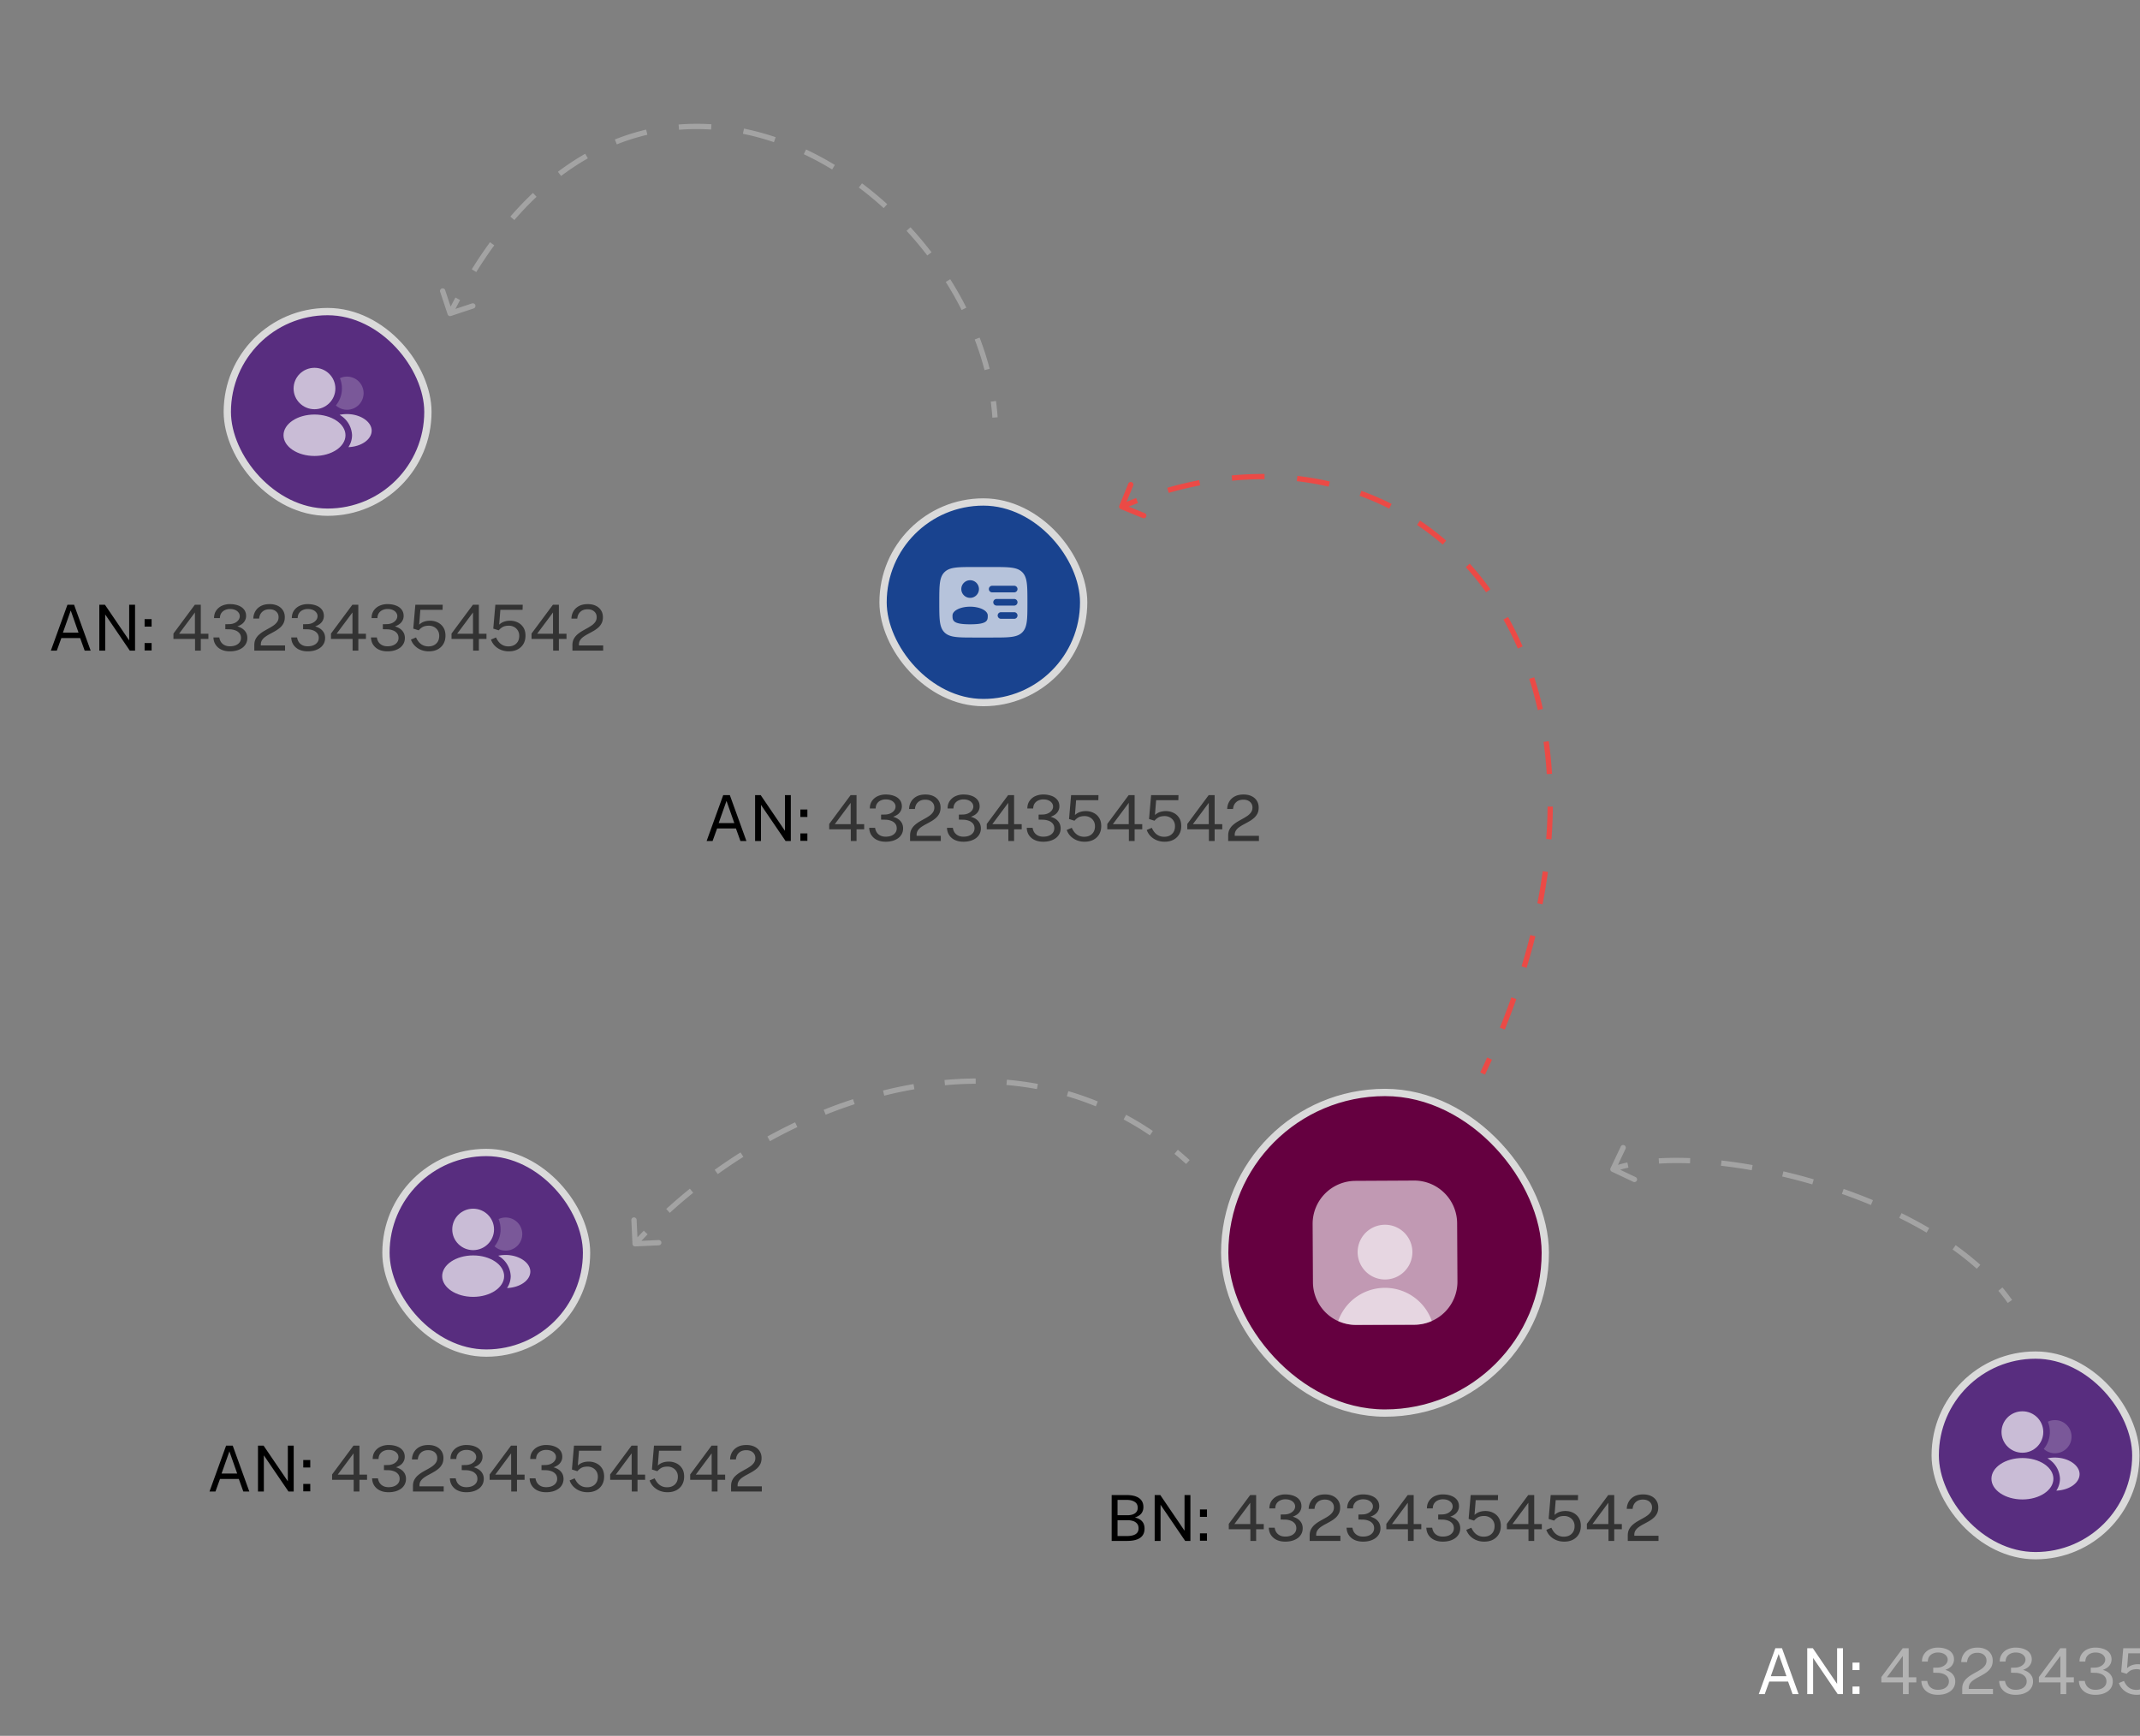 <svg xmlns="http://www.w3.org/2000/svg" width="360" height="292" fill="none" viewBox="0 0 360 292"><rect x="0" y="0" width="360" height="292" fill="#808080" stroke="none"/><rect width="53.931" height="53.931" x="206.025" y="183.776" fill="#650040" rx="26.965"/><rect width="53.931" height="53.931" x="206.025" y="183.776" stroke="#DADADA" stroke-width="1.227" rx="26.965"/><path fill="#fff" d="m237.863 198.595-9.864.053a7.222 7.222 0 0 0-7.183 7.262l.053 9.791a7.222 7.222 0 0 0 7.261 7.183l9.864-.053a7.224 7.224 0 0 0 7.184-7.261l-.053-9.792a7.223 7.223 0 0 0-7.262-7.183Z" opacity=".6"/><path fill="#fff" d="M232.993 215.237a4.605 4.605 0 1 0 0-9.21 4.605 4.605 0 0 0 0 9.21ZM240.867 222.219a8.35 8.35 0 0 0-15.753 0c.95.434 1.985.653 3.029.642h9.852a7.37 7.37 0 0 0 2.872-.642Z" opacity=".6"/><path fill="#000" d="M187.01 259.217v-7.719h2.482c.939 0 1.649.173 2.13.518.484.345.726.843.726 1.495 0 .409-.107.759-.321 1.051-.21.292-.58.532-1.11.721.303.064.557.156.763.277.21.121.378.264.502.427.128.161.219.338.272.534.057.196.086.402.086.619 0 .698-.249 1.219-.748 1.564-.494.342-1.234.513-2.22.513h-2.562Zm.987-.822h1.564c.644 0 1.134-.105 1.468-.315.338-.214.507-.541.507-.982 0-.324-.083-.586-.251-.785a1.383 1.383 0 0 0-.667-.443 2.977 2.977 0 0 0-.939-.139h-1.682v2.664Zm0-3.502h1.682c.203 0 .404-.019.603-.059.199-.039.382-.106.55-.202.167-.097.302-.225.405-.385.104-.163.155-.368.155-.614 0-.448-.172-.779-.518-.992-.341-.218-.786-.326-1.334-.326h-1.543v2.578Zm6.248 4.324v-7.719h.945l4.078 6v-6h.987v7.719h-.88l-4.142-6.085v6.085h-.988Zm7.616-4.046v-1.255h1.18v1.255h-1.18Zm0 4.014v-1.244h1.18v1.244h-1.18Z"/><path fill="#000" fill-opacity=".6" d="M210.347 259.217v-1.97h-3.635v-.902l3.598-4.847h1.003v4.879h1.281v.87h-1.281v1.97h-.966Zm-2.69-2.84h2.669v-3.582l-2.669 3.582Zm8.513 2.957c-.53-.003-.998-.101-1.404-.293a2.326 2.326 0 0 1-.95-.806c-.232-.349-.356-.762-.374-1.239h.988c.074.481.27.849.587 1.105.317.256.713.385 1.19.385.377 0 .707-.059.988-.177a1.53 1.53 0 0 0 .651-.496c.153-.21.229-.456.229-.737 0-.309-.085-.571-.256-.784a1.574 1.574 0 0 0-.699-.486 2.789 2.789 0 0 0-.988-.176l-.693-.016v-.838l.661-.016c.338-.007.641-.071.908-.192.267-.125.477-.287.63-.486.156-.203.235-.425.235-.667a.988.988 0 0 0-.198-.593 1.35 1.35 0 0 0-.571-.443c-.246-.11-.545-.165-.897-.165a1.97 1.97 0 0 0-.795.165 1.471 1.471 0 0 0-.625.496c-.163.225-.251.515-.261.87h-.982c0-.498.121-.921.363-1.27a2.33 2.33 0 0 1 .966-.806 3.187 3.187 0 0 1 1.339-.277c.534 0 1.006.078 1.415.234.409.153.73.378.961.673.231.295.347.656.347 1.084 0 .38-.121.725-.363 1.035-.242.306-.612.546-1.11.721.338.092.633.227.886.405.252.178.448.397.587.657.139.256.208.551.208.886 0 .352-.075.669-.224.95a2.076 2.076 0 0 1-.619.71c-.267.192-.582.34-.945.443-.363.1-.758.148-1.185.144Zm4.146-.117V258.299c0-.395.073-.737.219-1.025a2.58 2.58 0 0 1 .587-.753 5.24 5.24 0 0 1 .801-.582c.292-.17.582-.334.87-.491.292-.16.559-.325.8-.496.242-.175.436-.37.582-.587.15-.221.225-.481.225-.78 0-.391-.139-.71-.417-.955-.274-.246-.646-.368-1.115-.368-.506 0-.911.142-1.217.427-.307.284-.479.663-.518 1.137h-.982a2.52 2.52 0 0 1 .331-1.217c.209-.371.517-.666.923-.887.406-.22.906-.33 1.5-.33.516 0 .964.092 1.345.277.381.182.674.438.881.769.21.327.315.71.315 1.147 0 .399-.073.741-.219 1.025-.146.285-.34.532-.582.742-.238.207-.5.392-.785.555a27.78 27.78 0 0 1-.859.475c-.288.15-.552.308-.79.475a2.207 2.207 0 0 0-.577.566 1.328 1.328 0 0 0-.218.764v.154h4.072v.876h-5.172Zm8.938.117c-.53-.003-.998-.101-1.404-.293a2.326 2.326 0 0 1-.95-.806c-.232-.349-.356-.762-.374-1.239h.988c.074.481.27.849.587 1.105.317.256.713.385 1.19.385.377 0 .707-.059.988-.177a1.53 1.53 0 0 0 .651-.496c.153-.21.229-.456.229-.737 0-.309-.085-.571-.256-.784a1.574 1.574 0 0 0-.699-.486 2.789 2.789 0 0 0-.988-.176l-.694-.016v-.838l.662-.016c.338-.007.641-.071.908-.192.267-.125.477-.287.63-.486.156-.203.235-.425.235-.667a.988.988 0 0 0-.198-.593 1.35 1.35 0 0 0-.571-.443c-.246-.11-.545-.165-.897-.165a1.97 1.97 0 0 0-.795.165 1.471 1.471 0 0 0-.625.496c-.163.225-.251.515-.261.87h-.982c0-.498.121-.921.363-1.27a2.33 2.33 0 0 1 .966-.806 3.187 3.187 0 0 1 1.339-.277c.534 0 1.006.078 1.415.234.409.153.73.378.961.673.231.295.347.656.347 1.084 0 .38-.121.725-.363 1.035-.242.306-.612.546-1.11.721.338.092.633.227.886.405.252.178.448.397.587.657.139.256.208.551.208.886 0 .352-.075.669-.224.95a2.076 2.076 0 0 1-.619.71c-.267.192-.582.34-.945.443-.363.1-.758.148-1.185.144Zm7.595-.117v-1.97h-3.635v-.902l3.597-4.847h1.004v4.879h1.281v.87h-1.281v1.97h-.966Zm-2.69-2.84h2.668v-3.582l-2.668 3.582Zm8.512 2.957c-.53-.003-.998-.101-1.403-.293a2.329 2.329 0 0 1-.951-.806c-.231-.349-.355-.762-.373-1.239h.987c.075.481.271.849.587 1.105.317.256.714.385 1.191.385.377 0 .706-.059.987-.177a1.53 1.53 0 0 0 .651-.496c.153-.21.23-.456.23-.737 0-.309-.085-.571-.256-.784a1.574 1.574 0 0 0-.699-.486 2.793 2.793 0 0 0-.988-.176l-.694-.016v-.838l.662-.016c.338-.007.641-.071.907-.192.267-.125.477-.287.63-.486.157-.203.235-.425.235-.667a.993.993 0 0 0-.197-.593 1.35 1.35 0 0 0-.571-.443c-.246-.11-.545-.165-.897-.165-.278 0-.543.055-.796.165-.252.107-.46.272-.624.496-.164.225-.251.515-.262.87h-.982c0-.498.121-.921.363-1.27a2.33 2.33 0 0 1 .966-.806 3.194 3.194 0 0 1 1.34-.277c.534 0 1.005.078 1.415.234.409.153.729.378.96.673.232.295.347.656.347 1.084 0 .38-.121.725-.363 1.035-.242.306-.612.546-1.11.721.338.092.634.227.886.405.253.178.449.397.587.657.139.256.209.551.209.886 0 .352-.075.669-.225.95a2.065 2.065 0 0 1-.619.71c-.267.192-.582.34-.945.443-.363.1-.758.148-1.185.144Zm7.002 0c-.476 0-.918-.083-1.323-.251a3.084 3.084 0 0 1-1.047-.699 2.791 2.791 0 0 1-.635-1.03l.854-.358c.128.292.288.552.481.78.195.227.427.405.694.533.266.128.569.193.907.193.548 0 .988-.159 1.318-.476.335-.32.502-.754.502-1.302a1.65 1.65 0 0 0-.235-.891 1.617 1.617 0 0 0-.635-.598 1.802 1.802 0 0 0-.875-.214c-.21 0-.406.02-.587.059a1.698 1.698 0 0 0-.54.213 2.589 2.589 0 0 0-.56.486.114.114 0 0 1-.048.016.394.394 0 0 1-.053-.021l-.833-.262.347-4.014h4.606l-.026.854h-3.737l-.197 2.493c.256-.238.535-.407.838-.507.306-.103.637-.155.993-.155.466 0 .895.096 1.286.288.395.189.712.47.95.844.239.37.358.829.358 1.377 0 .534-.116.998-.347 1.393a2.4 2.4 0 0 1-.977.924c-.42.217-.913.325-1.479.325Zm7.453-.117v-1.97h-3.635v-.902l3.598-4.847h1.004v4.879h1.281v.87h-1.281v1.97h-.967Zm-2.69-2.84h2.669v-3.582l-2.669 3.582Zm8.697 2.957c-.477 0-.918-.083-1.324-.251a3.08 3.08 0 0 1-1.046-.699 2.778 2.778 0 0 1-.635-1.03l.854-.358c.128.292.288.552.48.78.196.227.427.405.694.533.267.128.569.193.907.193.548 0 .988-.159 1.319-.476.334-.32.502-.754.502-1.302 0-.342-.079-.639-.235-.891a1.626 1.626 0 0 0-.636-.598 1.802 1.802 0 0 0-.875-.214c-.21 0-.406.02-.587.059a1.693 1.693 0 0 0-.539.213 2.568 2.568 0 0 0-.561.486.114.114 0 0 1-.048.016.539.539 0 0 1-.053-.021l-.833-.262.347-4.014h4.607l-.027.854h-3.736l-.198 2.493c.256-.238.536-.407.838-.507.306-.103.637-.155.993-.155.466 0 .895.096 1.286.288.395.189.712.47.95.844.239.37.358.829.358 1.377 0 .534-.116.998-.347 1.393a2.4 2.4 0 0 1-.977.924c-.42.217-.912.325-1.478.325Zm7.453-.117v-1.97h-3.635v-.902l3.597-4.847h1.004v4.879h1.281v.87h-1.281v1.97h-.966Zm-2.691-2.84h2.669v-3.582l-2.669 3.582Zm5.935 2.84V258.299c0-.395.073-.737.219-1.025a2.58 2.58 0 0 1 .587-.753 5.29 5.29 0 0 1 .801-.582c.292-.17.582-.334.87-.491.292-.16.559-.325.801-.496.242-.175.435-.37.581-.587.15-.221.225-.481.225-.78 0-.391-.139-.71-.417-.955-.274-.246-.646-.368-1.115-.368-.506 0-.911.142-1.217.427-.306.284-.479.663-.518 1.137h-.982a2.52 2.52 0 0 1 .331-1.217c.21-.371.517-.666.923-.887.406-.22.906-.33 1.5-.33.516 0 .964.092 1.345.277.381.182.674.438.881.769.21.327.315.71.315 1.147 0 .399-.073.741-.219 1.025-.146.285-.34.532-.582.742-.238.207-.5.392-.785.555a27.78 27.78 0 0 1-.859.475c-.288.15-.552.308-.79.475a2.188 2.188 0 0 0-.576.566 1.321 1.321 0 0 0-.219.764v.154h4.072v.876h-5.172Z"/><rect width="33.745" height="33.745" x="38.238" y="52.416" fill="#582D7F" rx="16.872"/><rect width="33.745" height="33.745" x="38.238" y="52.416" stroke="#DADADA" stroke-width="1.227" rx="16.872"/><path fill="#FAFAFB" d="M52.904 68.842c1.941 0 3.514-1.56 3.514-3.484 0-1.925-1.573-3.485-3.514-3.485-1.94 0-3.514 1.56-3.514 3.485 0 1.924 1.573 3.484 3.514 3.484ZM52.906 76.703c2.879 0 5.212-1.56 5.212-3.484 0-1.925-2.333-3.485-5.212-3.485-2.878 0-5.212 1.56-5.212 3.485 0 1.924 2.334 3.484 5.212 3.484Z" opacity=".7"/><g opacity=".3"><path fill="#FAFAFB" d="M58.361 63.354c-.407 0-.81.091-1.178.267a4.514 4.514 0 0 1-.682 4.581 2.788 2.788 0 1 0 1.86-4.848Z" opacity=".7"/></g><path fill="#FAFAFB" d="M58.364 69.656c-.416 0-.83.042-1.238.126a4.144 4.144 0 0 1 2.098 3.433 3.617 3.617 0 0 1-.615 2.001c2.18-.081 3.914-1.29 3.914-2.772 0-1.483-1.86-2.788-4.159-2.788Z" opacity=".7"/><path fill="#000" d="m8.553 109.451 2.792-7.718h1.116l2.791 7.718h-1.009l-.757-2.114H10.32l-.763 2.114H8.553Zm2.029-3.021h2.631l-1.313-3.731-1.318 3.731Zm6.127 3.021v-7.718h.945l4.078 5.999v-5.999h.988v7.718h-.881l-4.142-6.085v6.085h-.988Zm7.616-4.046v-1.254h1.18v1.254h-1.18Zm0 4.014v-1.244h1.18v1.244h-1.18Z"/><path fill="#000" fill-opacity=".6" d="M32.811 109.451v-1.969h-3.635v-.903l3.598-4.846h1.004v4.878h1.28v.871h-1.28v1.969h-.967Zm-2.69-2.84h2.669v-3.581l-2.669 3.581Zm8.513 2.958c-.53-.004-.998-.102-1.404-.294a2.32 2.32 0 0 1-.95-.806c-.231-.349-.356-.762-.374-1.238h.988c.075.48.27.848.587 1.105.317.256.713.384 1.19.384.377 0 .707-.059.988-.176.28-.121.498-.287.651-.497.153-.21.23-.455.23-.736 0-.31-.086-.571-.257-.785a1.588 1.588 0 0 0-.699-.486 2.81 2.81 0 0 0-.987-.176l-.694-.016v-.838l.662-.016c.338-.007.64-.071.907-.192.267-.125.477-.287.63-.486.156-.203.235-.425.235-.667a.99.99 0 0 0-.198-.593 1.356 1.356 0 0 0-.57-.443c-.247-.11-.545-.165-.898-.165a1.97 1.97 0 0 0-.795.165c-.253.107-.46.273-.625.497-.163.224-.25.514-.261.87h-.982c0-.498.12-.922.363-1.271a2.33 2.33 0 0 1 .966-.806 3.19 3.19 0 0 1 1.34-.277c.533 0 1.005.078 1.414.235.41.153.73.377.961.672.231.296.347.657.347 1.084 0 .381-.121.726-.363 1.035-.242.306-.612.547-1.11.721.338.093.633.228.886.406.252.178.448.397.587.656.139.257.208.552.208.886 0 .353-.075.669-.224.951a2.063 2.063 0 0 1-.62.709c-.266.193-.581.34-.944.443-.363.1-.758.148-1.185.145Zm4.146-.118V108.533c0-.395.073-.737.22-1.025.148-.288.344-.539.586-.752a5.19 5.19 0 0 1 .8-.582c.293-.171.583-.335.871-.491a8.3 8.3 0 0 0 .8-.497c.243-.174.437-.37.582-.587.15-.221.225-.48.225-.779 0-.392-.14-.71-.417-.956-.274-.245-.646-.368-1.115-.368-.506 0-.911.142-1.217.427-.306.285-.479.664-.518 1.137h-.982c.01-.445.12-.851.33-1.217.21-.37.519-.666.924-.886.406-.221.906-.331 1.5-.331.516 0 .964.092 1.345.277.381.182.675.438.881.769.21.327.315.71.315 1.148 0 .398-.073.74-.219 1.025-.146.284-.34.532-.582.742-.238.206-.5.391-.785.555a30.49 30.49 0 0 1-.859.475 6.905 6.905 0 0 0-.79.475c-.238.164-.43.352-.576.566a1.319 1.319 0 0 0-.22.763v.155h4.074v.875H42.78Zm8.938.118c-.53-.004-.998-.102-1.404-.294a2.32 2.32 0 0 1-.95-.806c-.231-.349-.356-.762-.374-1.238h.988c.075.48.27.848.587 1.105.317.256.714.384 1.19.384.377 0 .707-.059.988-.176.28-.121.498-.287.651-.497.153-.21.23-.455.23-.736 0-.31-.086-.571-.257-.785a1.588 1.588 0 0 0-.699-.486 2.81 2.81 0 0 0-.987-.176l-.694-.016v-.838l.661-.016c.339-.007.641-.071.908-.192.267-.125.477-.287.63-.486.156-.203.235-.425.235-.667a.99.99 0 0 0-.198-.593 1.356 1.356 0 0 0-.57-.443c-.246-.11-.545-.165-.898-.165a1.97 1.97 0 0 0-.795.165c-.253.107-.46.273-.625.497-.163.224-.25.514-.261.87h-.982c0-.498.12-.922.363-1.271a2.33 2.33 0 0 1 .966-.806 3.19 3.19 0 0 1 1.34-.277c.533 0 1.005.078 1.414.235.41.153.73.377.961.672.231.296.347.657.347 1.084 0 .381-.121.726-.363 1.035-.242.306-.612.547-1.11.721.338.093.633.228.886.406.252.178.448.397.587.656.139.257.208.552.208.886 0 .353-.075.669-.224.951a2.063 2.063 0 0 1-.62.709c-.266.193-.581.34-.944.443-.363.1-.758.148-1.185.145Zm7.595-.118v-1.969h-3.635v-.903l3.598-4.846h1.003v4.878h1.281v.871h-1.28v1.969h-.967Zm-2.69-2.84h2.669v-3.581l-2.67 3.581Zm8.513 2.958c-.53-.004-.999-.102-1.404-.294a2.32 2.32 0 0 1-.95-.806c-.232-.349-.356-.762-.374-1.238h.987c.075.48.27.848.588 1.105.316.256.713.384 1.19.384.377 0 .706-.059.987-.176.282-.121.499-.287.652-.497.153-.21.23-.455.23-.736 0-.31-.086-.571-.257-.785a1.588 1.588 0 0 0-.7-.486 2.81 2.81 0 0 0-.987-.176l-.694-.016v-.838l.662-.016c.338-.007.64-.071.908-.192.266-.125.476-.287.63-.486.156-.203.234-.425.234-.667a.99.99 0 0 0-.197-.593 1.356 1.356 0 0 0-.571-.443c-.246-.11-.545-.165-.897-.165-.278 0-.543.055-.795.165-.253.107-.461.273-.625.497-.164.224-.25.514-.261.87h-.983c0-.498.121-.922.363-1.271.242-.352.564-.621.967-.806a3.19 3.19 0 0 1 1.34-.277c.533 0 1.005.078 1.414.235.409.153.73.377.96.672.232.296.348.657.348 1.084 0 .381-.121.726-.363 1.035-.242.306-.612.547-1.11.721.337.093.633.228.885.406.253.178.449.397.588.656.138.257.208.552.208.886 0 .353-.075.669-.224.951a2.062 2.062 0 0 1-.62.709c-.266.193-.582.34-.944.443-.363.1-.758.148-1.185.145Zm7.002 0c-.477 0-.919-.084-1.324-.251a3.099 3.099 0 0 1-1.046-.7 2.782 2.782 0 0 1-.636-1.03l.854-.357c.129.291.289.551.48.779.197.228.428.406.695.534.267.128.57.192.907.192.548 0 .988-.158 1.319-.475.334-.32.501-.755.501-1.303 0-.341-.078-.638-.235-.891a1.63 1.63 0 0 0-.635-.598 1.814 1.814 0 0 0-.875-.213c-.21 0-.406.019-.587.058a1.678 1.678 0 0 0-.54.214 2.564 2.564 0 0 0-.56.486.135.135 0 0 1-.048.016 1.002 1.002 0 0 1-.053-.022l-.833-.261.347-4.014h4.606l-.026.854h-3.737l-.197 2.492c.256-.238.535-.407.838-.507.306-.103.637-.154.993-.154.466 0 .895.096 1.286.288.395.188.712.47.95.843.239.37.358.829.358 1.377 0 .534-.116.999-.347 1.394a2.4 2.4 0 0 1-.977.923c-.42.217-.913.326-1.478.326Zm7.453-.118v-1.969h-3.635v-.903l3.597-4.846h1.004v4.878h1.28v.871h-1.28v1.969h-.966Zm-2.69-2.84h2.668v-3.581l-2.669 3.581Zm8.696 2.958c-.477 0-.918-.084-1.324-.251a3.099 3.099 0 0 1-1.046-.7 2.782 2.782 0 0 1-.635-1.03l.854-.357c.128.291.288.551.48.779.196.228.427.406.694.534.267.128.57.192.907.192.549 0 .988-.158 1.319-.475.334-.32.502-.755.502-1.303 0-.341-.079-.638-.235-.891a1.63 1.63 0 0 0-.635-.598 1.814 1.814 0 0 0-.876-.213c-.21 0-.406.019-.587.058a1.678 1.678 0 0 0-.54.214 2.562 2.562 0 0 0-.56.486.136.136 0 0 1-.048.016 1.002 1.002 0 0 1-.053-.022l-.833-.261.347-4.014h4.607l-.027.854h-3.736l-.198 2.492c.256-.238.536-.407.838-.507.306-.103.637-.154.993-.154.466 0 .895.096 1.286.288.396.188.712.47.95.843.239.37.358.829.358 1.377 0 .534-.115.999-.347 1.394a2.4 2.4 0 0 1-.977.923c-.42.217-.912.326-1.478.326Zm7.453-.118v-1.969h-3.635v-.903l3.597-4.846h1.004v4.878h1.281v.871h-1.281v1.969h-.966Zm-2.69-2.84h2.668v-3.581l-2.668 3.581Zm5.934 2.84V108.533c0-.395.073-.737.22-1.025a2.57 2.57 0 0 1 .586-.752c.246-.218.513-.411.801-.582.292-.171.582-.335.87-.491.292-.16.559-.326.8-.497a2.33 2.33 0 0 0 .583-.587c.149-.221.224-.48.224-.779 0-.392-.139-.71-.417-.956-.274-.245-.645-.368-1.115-.368-.506 0-.911.142-1.217.427-.306.285-.479.664-.518 1.137h-.982a2.53 2.53 0 0 1 .33-1.217c.21-.37.519-.666.924-.886.406-.221.906-.331 1.5-.331.516 0 .965.092 1.345.277.381.182.675.438.881.769.21.327.315.71.315 1.148 0 .398-.073.74-.219 1.025-.146.284-.34.532-.582.742a5.05 5.05 0 0 1-.784.555 30.63 30.63 0 0 1-.86.475 6.896 6.896 0 0 0-.79.475c-.238.164-.43.352-.576.566a1.319 1.319 0 0 0-.22.763v.155h4.074v.875h-5.173Z"/><rect width="33.745" height="33.745" x="325.551" y="227.953" fill="#582D7F" rx="16.872"/><rect width="33.745" height="33.745" x="325.551" y="227.953" stroke="#DADADA" stroke-width="1.227" rx="16.872"/><path fill="#FAFAFB" d="M340.217 244.379c1.941 0 3.514-1.56 3.514-3.484 0-1.925-1.573-3.485-3.514-3.485-1.941 0-3.514 1.56-3.514 3.485 0 1.924 1.573 3.484 3.514 3.484ZM340.219 252.24c2.879 0 5.212-1.56 5.212-3.484s-2.333-3.485-5.212-3.485c-2.878 0-5.212 1.561-5.212 3.485s2.334 3.484 5.212 3.484Z" opacity=".7"/><g opacity=".3"><path fill="#FAFAFB" d="M345.674 238.893c-.408 0-.81.091-1.178.267a4.52 4.52 0 0 1-.683 4.581 2.783 2.783 0 0 0 2.521.651 2.786 2.786 0 0 0-.66-5.499Z" opacity=".7"/></g><path fill="#FAFAFB" d="M345.677 245.195c-.416 0-.831.042-1.238.126a4.144 4.144 0 0 1 2.098 3.433 3.617 3.617 0 0 1-.615 2.002c2.179-.082 3.914-1.29 3.914-2.773s-1.861-2.788-4.159-2.788Z" opacity=".7"/><path fill="#fff" d="m295.866 284.988 2.792-7.718h1.116l2.791 7.718h-1.008l-.758-2.114h-3.166l-.763 2.114h-1.004Zm2.029-3.021h2.631l-1.313-3.731-1.318 3.731Zm6.127 3.021v-7.718h.945l4.078 5.999v-5.999h.988v7.718h-.881l-4.142-6.085v6.085h-.988Zm7.616-4.046v-1.254h1.18v1.254h-1.18Zm0 4.014v-1.243h1.18v1.243h-1.18Z"/><path fill="#fff" fill-opacity=".4" d="M320.124 284.988v-1.969h-3.635v-.902l3.598-4.847h1.003v4.879h1.282v.87h-1.282v1.969h-.966Zm-2.69-2.839h2.669v-3.582l-2.669 3.582Zm8.513 2.957c-.53-.004-.998-.102-1.404-.294a2.318 2.318 0 0 1-.95-.806c-.231-.349-.356-.761-.374-1.238h.988c.075.48.27.848.587 1.105.317.256.713.384 1.19.384.378 0 .707-.059.988-.176.281-.121.498-.287.651-.497.153-.21.23-.455.23-.736 0-.31-.086-.571-.257-.785a1.584 1.584 0 0 0-.699-.486 2.829 2.829 0 0 0-.987-.176l-.694-.016v-.838l.662-.016a2.29 2.29 0 0 0 .907-.192c.267-.125.477-.286.63-.486.156-.203.235-.425.235-.667a.985.985 0 0 0-.198-.592 1.346 1.346 0 0 0-.571-.444c-.245-.11-.544-.165-.897-.165-.277 0-.542.055-.795.165a1.474 1.474 0 0 0-.625.497c-.163.224-.25.514-.261.87h-.982c0-.498.121-.922.363-1.27.242-.353.564-.621.966-.806a3.192 3.192 0 0 1 1.34-.278c.533 0 1.005.078 1.414.235.409.153.73.377.961.672.231.296.347.657.347 1.084 0 .381-.121.726-.363 1.036-.242.306-.612.546-1.11.72.338.093.633.228.886.406.252.178.448.397.587.656.139.257.208.552.208.886 0 .353-.075.669-.224.951a2.074 2.074 0 0 1-.619.71 3.034 3.034 0 0 1-.945.443 4.375 4.375 0 0 1-1.185.144Zm4.146-.118V284.07c0-.395.073-.736.219-1.025.15-.288.345-.539.587-.752a5.29 5.29 0 0 1 .801-.582c.292-.171.582-.335.87-.491.292-.16.559-.326.801-.497.242-.174.436-.37.581-.587.15-.22.225-.48.225-.779 0-.392-.139-.71-.417-.956-.274-.245-.646-.368-1.115-.368-.506 0-.911.142-1.217.427-.306.285-.479.664-.518 1.137h-.982c.01-.445.121-.85.331-1.217.21-.37.517-.665.923-.886.406-.221.906-.331 1.5-.331.516 0 .964.093 1.345.278.381.181.675.437.881.768.21.328.315.71.315 1.148 0 .398-.073.74-.219 1.025-.146.284-.34.532-.582.742-.238.206-.5.391-.784.555-.285.164-.572.322-.86.475a6.966 6.966 0 0 0-.79.475c-.238.164-.43.352-.576.566a1.318 1.318 0 0 0-.219.763v.155h4.073v.875h-5.173Zm8.938.118c-.53-.004-.998-.102-1.404-.294a2.318 2.318 0 0 1-.95-.806c-.231-.349-.356-.761-.374-1.238h.988c.075.48.27.848.587 1.105.317.256.713.384 1.19.384.378 0 .707-.059.988-.176.281-.121.498-.287.651-.497.153-.21.23-.455.23-.736 0-.31-.086-.571-.257-.785a1.584 1.584 0 0 0-.699-.486 2.829 2.829 0 0 0-.987-.176l-.694-.016v-.838l.662-.016a2.29 2.29 0 0 0 .907-.192c.267-.125.477-.286.63-.486.156-.203.235-.425.235-.667a.985.985 0 0 0-.198-.592 1.346 1.346 0 0 0-.571-.444c-.245-.11-.544-.165-.897-.165-.277 0-.542.055-.795.165a1.474 1.474 0 0 0-.625.497c-.163.224-.25.514-.261.87h-.982c0-.498.121-.922.363-1.27.242-.353.564-.621.966-.806a3.192 3.192 0 0 1 1.34-.278c.533 0 1.005.078 1.414.235.409.153.73.377.961.672.231.296.347.657.347 1.084 0 .381-.121.726-.363 1.036-.242.306-.612.546-1.11.72.338.093.633.228.886.406.252.178.448.397.587.656.139.257.208.552.208.886 0 .353-.075.669-.224.951a2.074 2.074 0 0 1-.619.71 3.034 3.034 0 0 1-.945.443 4.375 4.375 0 0 1-1.185.144Zm7.595-.118v-1.969h-3.635v-.902l3.598-4.847h1.003v4.879h1.281v.87h-1.281v1.969h-.966Zm-2.69-2.839h2.669v-3.582l-2.669 3.582Zm8.513 2.957c-.531-.004-.999-.102-1.404-.294a2.318 2.318 0 0 1-.95-.806c-.232-.349-.356-.761-.374-1.238h.987c.075.48.271.848.588 1.105.316.256.713.384 1.19.384.377 0 .706-.059.987-.176.282-.121.499-.287.652-.497.153-.21.229-.455.229-.736 0-.31-.085-.571-.256-.785a1.59 1.59 0 0 0-.699-.486 2.839 2.839 0 0 0-.988-.176l-.694-.016v-.838l.662-.016c.338-.007.641-.071.908-.192.266-.125.476-.286.629-.486.157-.203.235-.425.235-.667a.99.99 0 0 0-.197-.592 1.353 1.353 0 0 0-.571-.444c-.246-.11-.545-.165-.897-.165-.278 0-.543.055-.795.165a1.474 1.474 0 0 0-.625.497c-.164.224-.251.514-.262.87h-.982c0-.498.121-.922.363-1.27.242-.353.564-.621.966-.806a3.195 3.195 0 0 1 1.34-.278c.534 0 1.006.078 1.415.235.409.153.729.377.961.672.231.296.347.657.347 1.084 0 .381-.121.726-.363 1.036-.242.306-.612.546-1.111.72.338.093.634.228.886.406.253.178.449.397.588.656.138.257.208.552.208.886 0 .353-.075.669-.224.951a2.077 2.077 0 0 1-.62.71 3.028 3.028 0 0 1-.944.443 4.375 4.375 0 0 1-1.185.144Zm7.002 0c-.477 0-.919-.084-1.324-.251a3.085 3.085 0 0 1-1.046-.699 2.798 2.798 0 0 1-.636-1.031l.854-.357c.129.292.289.551.481.779.196.228.427.406.694.534.267.128.569.192.907.192.548 0 .988-.158 1.319-.475.334-.32.501-.754.501-1.302 0-.342-.078-.639-.234-.892a1.64 1.64 0 0 0-.636-.598 1.813 1.813 0 0 0-.875-.213c-.21 0-.406.019-.587.058a1.673 1.673 0 0 0-.539.214 2.568 2.568 0 0 0-.561.486.131.131 0 0 1-.048.016.958.958 0 0 1-.053-.022l-.833-.261.347-4.014h4.607l-.027.854h-3.737l-.197 2.493a2.26 2.26 0 0 1 .838-.508c.306-.103.637-.154.993-.154.466 0 .895.096 1.286.288.395.189.712.47.95.843.239.37.358.829.358 1.377 0 .534-.116.999-.347 1.394a2.397 2.397 0 0 1-.977.923c-.42.217-.913.326-1.478.326Zm7.453-.118v-1.969h-3.636v-.902l3.598-4.847h1.004v4.879h1.281v.87h-1.281v1.969h-.966Zm-2.691-2.839h2.669v-3.582l-2.669 3.582Zm8.697 2.957c-.477 0-.918-.084-1.324-.251a3.094 3.094 0 0 1-1.046-.699 2.795 2.795 0 0 1-.635-1.031l.854-.357c.128.292.288.551.48.779.196.228.427.406.694.534.267.128.569.192.907.192.548 0 .988-.158 1.319-.475.334-.32.502-.754.502-1.302 0-.342-.079-.639-.235-.892a1.638 1.638 0 0 0-.635-.598 1.82 1.82 0 0 0-.876-.213c-.21 0-.405.019-.587.058a1.682 1.682 0 0 0-.539.214 2.568 2.568 0 0 0-.561.486.131.131 0 0 1-.048.016l-.053-.022-.833-.261.347-4.014h4.607l-.027.854h-3.736l-.198 2.493c.256-.239.536-.408.838-.508.306-.103.637-.154.993-.154.466 0 .895.096 1.286.288.395.189.712.47.951.843.238.37.357.829.357 1.377 0 .534-.115.999-.347 1.394a2.397 2.397 0 0 1-.977.923c-.419.217-.912.326-1.478.326Zm7.453-.118v-1.969h-3.635v-.902l3.597-4.847h1.004v4.879h1.281v.87h-1.281v1.969h-.966Zm-2.69-2.839h2.668v-3.582l-2.668 3.582Zm5.934 2.839V284.07c0-.395.073-.736.219-1.025.15-.288.345-.539.587-.752a5.29 5.29 0 0 1 .801-.582c.292-.171.582-.335.87-.491.292-.16.559-.326.801-.497a2.33 2.33 0 0 0 .582-.587c.149-.22.224-.48.224-.779 0-.392-.139-.71-.417-.956-.274-.245-.646-.368-1.115-.368-.506 0-.911.142-1.217.427-.306.285-.479.664-.518 1.137h-.982c.01-.445.121-.85.331-1.217.21-.37.518-.665.923-.886.406-.221.906-.331 1.5-.331.516 0 .964.093 1.345.278.381.181.675.437.881.768.21.328.315.71.315 1.148 0 .398-.073.74-.219 1.025-.146.284-.34.532-.582.742-.238.206-.5.391-.784.555-.285.164-.572.322-.86.475a6.966 6.966 0 0 0-.79.475c-.238.164-.43.352-.576.566a1.318 1.318 0 0 0-.219.763v.155h4.073v.875h-5.173Z"/><rect width="33.745" height="33.745" x="64.927" y="193.871" fill="#582D7F" rx="16.872"/><rect width="33.745" height="33.745" x="64.927" y="193.871" stroke="#DADADA" stroke-width="1.227" rx="16.872"/><path fill="#FAFAFB" d="M79.594 210.297c1.94 0 3.514-1.56 3.514-3.484 0-1.925-1.574-3.485-3.514-3.485-1.941 0-3.514 1.56-3.514 3.485 0 1.924 1.573 3.484 3.514 3.484ZM79.596 218.158c2.878 0 5.211-1.56 5.211-3.484 0-1.925-2.333-3.485-5.211-3.485-2.879 0-5.212 1.56-5.212 3.485 0 1.924 2.333 3.484 5.212 3.484Z" opacity=".7"/><g opacity=".3"><path fill="#FAFAFB" d="M85.05 204.809c-.407 0-.81.091-1.178.267a4.512 4.512 0 0 1-.682 4.581 2.776 2.776 0 0 0 2.52.651 2.785 2.785 0 0 0 .644-5.184 2.776 2.776 0 0 0-1.303-.315Z" opacity=".7"/></g><path fill="#FAFAFB" d="M85.053 211.113c-.415 0-.83.042-1.238.126a4.142 4.142 0 0 1 2.099 3.433 3.62 3.62 0 0 1-.616 2.002c2.18-.082 3.915-1.29 3.915-2.773s-1.861-2.788-4.16-2.788Z" opacity=".7"/><path fill="#000" d="m35.243 250.906 2.791-7.718h1.116l2.792 7.718h-1.009l-.758-2.114H37.01l-.764 2.114h-1.003Zm2.028-3.021h2.632l-1.313-3.731-1.319 3.731Zm6.128 3.021v-7.718h.944l4.079 5.999v-5.999h.987v7.718h-.88l-4.143-6.085v6.085H43.4Zm7.616-4.046v-1.254h1.18v1.254h-1.18Zm0 4.014v-1.243h1.18v1.243h-1.18Z"/><path fill="#000" fill-opacity=".6" d="M59.5 250.906v-1.969h-3.634v-.903l3.597-4.846h1.004v4.879h1.281v.87h-1.281v1.969h-.966Zm-2.69-2.839h2.67v-3.582l-2.67 3.582Zm8.513 2.957c-.53-.004-.998-.102-1.403-.294a2.32 2.32 0 0 1-.95-.806c-.232-.349-.356-.761-.374-1.238h.987c.075.48.27.848.587 1.105.317.256.714.384 1.19.384.378 0 .707-.059.988-.176.281-.121.499-.287.651-.497.154-.21.23-.455.23-.736 0-.31-.085-.571-.256-.785a1.588 1.588 0 0 0-.7-.486 2.81 2.81 0 0 0-.987-.176l-.694-.016v-.838l.662-.016c.338-.007.64-.071.907-.192.267-.125.477-.286.63-.486.157-.203.235-.425.235-.667a.985.985 0 0 0-.197-.592 1.35 1.35 0 0 0-.572-.444c-.245-.11-.544-.165-.896-.165-.278 0-.543.055-.796.165-.252.107-.46.273-.624.497-.164.224-.251.514-.262.87h-.982c0-.498.121-.922.363-1.27.242-.353.564-.621.966-.806a3.176 3.176 0 0 1 1.34-.278c.534 0 1.005.078 1.415.235.409.153.73.377.96.672.232.296.347.657.347 1.084 0 .381-.12.726-.363 1.036-.241.306-.612.546-1.11.72.338.093.634.228.886.406.253.178.449.397.587.656.14.257.209.552.209.886a1.996 1.996 0 0 1-.844 1.661 3.032 3.032 0 0 1-.945.443 4.375 4.375 0 0 1-1.185.144Zm4.147-.118V249.988c0-.395.073-.736.219-1.025a2.57 2.57 0 0 1 .587-.752c.245-.217.512-.411.8-.582.292-.171.582-.335.87-.491.292-.16.56-.326.801-.497.242-.174.436-.37.582-.587.15-.22.224-.48.224-.779 0-.392-.139-.71-.416-.956-.274-.245-.646-.368-1.116-.368-.505 0-.91.142-1.217.427-.306.285-.478.664-.518 1.137h-.982c.01-.445.121-.85.331-1.217.21-.37.518-.665.924-.886.405-.221.905-.331 1.5-.331.516 0 .964.092 1.345.278.38.181.674.437.88.768.21.328.315.71.315 1.148 0 .398-.073.74-.219 1.025-.145.284-.34.532-.581.742-.239.206-.5.391-.785.555-.285.163-.571.322-.86.475a6.896 6.896 0 0 0-.79.475c-.238.164-.43.352-.576.566a1.319 1.319 0 0 0-.219.763v.155h4.073v.875H69.47Zm8.937.118c-.53-.004-.998-.102-1.403-.294a2.32 2.32 0 0 1-.95-.806c-.232-.349-.356-.761-.374-1.238h.987c.075.48.27.848.587 1.105.317.256.714.384 1.19.384.378 0 .707-.059.988-.176.281-.121.498-.287.651-.497.154-.21.23-.455.23-.736 0-.31-.085-.571-.256-.785a1.588 1.588 0 0 0-.7-.486 2.81 2.81 0 0 0-.987-.176l-.694-.016v-.838l.662-.016c.338-.007.64-.071.907-.192.267-.125.477-.286.63-.486.157-.203.235-.425.235-.667a.985.985 0 0 0-.197-.592 1.35 1.35 0 0 0-.572-.444c-.245-.11-.544-.165-.896-.165-.278 0-.543.055-.796.165-.252.107-.46.273-.624.497-.164.224-.251.514-.262.87h-.982c0-.498.121-.922.363-1.27.242-.353.564-.621.966-.806a3.176 3.176 0 0 1 1.34-.278c.534 0 1.005.078 1.415.235.409.153.73.377.96.672.232.296.347.657.347 1.084 0 .381-.12.726-.363 1.036-.242.306-.612.546-1.11.72.338.093.634.228.886.406.253.178.449.397.587.656.14.257.209.552.209.886 0 .353-.075.669-.225.951a2.075 2.075 0 0 1-.619.71 3.032 3.032 0 0 1-.945.443 4.375 4.375 0 0 1-1.185.144Zm7.595-.118v-1.969h-3.635v-.903l3.598-4.846h1.004v4.879h1.28v.87h-1.28v1.969h-.967Zm-2.69-2.839h2.67v-3.582l-2.67 3.582Zm8.513 2.957c-.53-.004-.998-.102-1.404-.294a2.32 2.32 0 0 1-.95-.806c-.231-.349-.356-.761-.374-1.238h.988c.075.48.27.848.587 1.105.317.256.713.384 1.19.384.378 0 .707-.059.988-.176.281-.121.498-.287.651-.497.153-.21.23-.455.23-.736 0-.31-.086-.571-.257-.785a1.588 1.588 0 0 0-.699-.486 2.81 2.81 0 0 0-.987-.176l-.694-.016v-.838l.662-.016c.338-.007.64-.071.907-.192.267-.125.477-.286.63-.486.156-.203.235-.425.235-.667a.985.985 0 0 0-.198-.592 1.35 1.35 0 0 0-.57-.444c-.246-.11-.545-.165-.898-.165-.277 0-.542.055-.795.165-.253.107-.46.273-.624.497-.164.224-.251.514-.262.87h-.982c0-.498.12-.922.363-1.27.242-.353.564-.621.966-.806a3.176 3.176 0 0 1 1.34-.278c.534 0 1.005.078 1.414.235.41.153.73.377.961.672.231.296.347.657.347 1.084 0 .381-.121.726-.363 1.036-.242.306-.612.546-1.11.72.338.093.633.228.886.406.252.178.448.397.587.656.139.257.208.552.208.886a1.996 1.996 0 0 1-.843 1.661 3.032 3.032 0 0 1-.945.443 4.375 4.375 0 0 1-1.185.144Zm7.002 0c-.477 0-.918-.084-1.324-.251a3.097 3.097 0 0 1-1.046-.699 2.796 2.796 0 0 1-.635-1.031l.854-.357c.128.292.288.551.48.779.196.228.427.406.694.534.267.128.57.192.908.192.548 0 .987-.158 1.318-.475.335-.32.502-.755.502-1.303 0-.341-.078-.638-.235-.891a1.64 1.64 0 0 0-.635-.598 1.815 1.815 0 0 0-.876-.213c-.21 0-.405.019-.587.058a1.677 1.677 0 0 0-.539.214 2.56 2.56 0 0 0-.56.486.136.136 0 0 1-.048.016 1.002 1.002 0 0 1-.054-.022l-.832-.261.346-4.014h4.607l-.027.854h-3.736l-.198 2.493c.257-.239.536-.408.838-.508.306-.103.637-.154.993-.154.466 0 .895.096 1.287.288.395.189.711.47.95.843.238.37.357.829.357 1.377 0 .534-.115.999-.347 1.394a2.395 2.395 0 0 1-.976.923c-.42.217-.913.326-1.479.326Zm7.453-.118v-1.969h-3.635v-.903l3.598-4.846h1.003v4.879h1.281v.87h-1.281v1.969h-.966Zm-2.69-2.839h2.669v-3.582l-2.669 3.582Zm8.696 2.957c-.477 0-.918-.084-1.323-.251a3.099 3.099 0 0 1-1.047-.699 2.795 2.795 0 0 1-.635-1.031l.854-.357c.128.292.288.551.481.779.195.228.427.406.694.534.266.128.569.192.907.192.548 0 .987-.158 1.318-.475.335-.32.502-.755.502-1.303 0-.341-.078-.638-.235-.891a1.631 1.631 0 0 0-.635-.598 1.813 1.813 0 0 0-.875-.213c-.21 0-.406.019-.587.058a1.678 1.678 0 0 0-.54.214 2.565 2.565 0 0 0-.56.486.131.131 0 0 1-.048.016.906.906 0 0 1-.054-.022l-.832-.261.347-4.014h4.606l-.026.854h-3.737l-.197 2.493a2.26 2.26 0 0 1 .838-.508c.306-.103.637-.154.993-.154.466 0 .894.096 1.286.288.395.189.712.47.95.843.238.37.358.829.358 1.377 0 .534-.116.999-.347 1.394a2.404 2.404 0 0 1-.977.923c-.42.217-.913.326-1.479.326Zm7.453-.118v-1.969h-3.635v-.903l3.598-4.846h1.003v4.879h1.282v.87h-1.282v1.969h-.966Zm-2.69-2.839h2.669v-3.582l-2.669 3.582Zm5.935 2.839V249.988c0-.395.073-.736.219-1.025.149-.288.345-.539.587-.752.245-.217.512-.411.8-.582.292-.171.582-.335.87-.491.292-.16.559-.326.801-.497a2.33 2.33 0 0 0 .582-.587c.149-.22.224-.48.224-.779 0-.392-.139-.71-.416-.956-.274-.245-.646-.368-1.116-.368-.505 0-.911.142-1.217.427-.306.285-.478.664-.518 1.137h-.982c.011-.445.121-.85.331-1.217.21-.37.518-.665.924-.886.405-.221.905-.331 1.5-.331.516 0 .964.092 1.345.278.38.181.674.437.88.768.21.328.315.71.315 1.148 0 .398-.073.74-.218 1.025-.146.284-.34.532-.582.742-.239.206-.5.391-.785.555a31.48 31.48 0 0 1-.859.475 6.794 6.794 0 0 0-.79.475 2.177 2.177 0 0 0-.577.566 1.318 1.318 0 0 0-.219.763v.155h4.073v.875h-5.172Z"/><rect width="33.745" height="33.745" x="148.553" y="84.444" fill="#19438F" rx="16.872"/><rect width="33.745" height="33.745" x="148.553" y="84.444" stroke="#DADADA" stroke-width="1.227" rx="16.872"/><path fill="#FAFAFB" fill-rule="evenodd" d="M163.941 95.385h2.966c2.795 0 4.194 0 5.062.869.868.868.869 2.266.869 5.062 0 2.795 0 4.194-.869 5.062-.869.868-2.267.869-5.062.869h-2.966c-2.795 0-4.194 0-5.062-.869-.868-.869-.869-2.267-.869-5.062 0-2.796 0-4.194.869-5.062.869-.869 2.267-.87 5.062-.87Zm2.41 3.707a.553.553 0 0 1 .556-.556h3.707a.558.558 0 0 1 .556.556.557.557 0 0 1-.556.556h-3.707a.554.554 0 0 1-.556-.556Zm.741 2.224a.556.556 0 0 1 .556-.556h2.966a.555.555 0 1 1 0 1.112h-2.966a.557.557 0 0 1-.556-.556Zm.741 2.224a.556.556 0 0 1 .556-.556h2.225a.555.555 0 1 1 0 1.112h-2.225a.559.559 0 0 1-.556-.556Zm-3.15-4.448a1.483 1.483 0 1 1-2.967-.002 1.483 1.483 0 0 1 2.967.002Zm-1.483 5.931c2.965 0 2.965-.664 2.965-1.483 0-.819-1.327-1.483-2.965-1.483-1.639 0-2.966.664-2.966 1.483 0 .819 0 1.483 2.966 1.483Z" clip-rule="evenodd" opacity=".7"/><path fill="#000" d="m118.869 141.479 2.792-7.719h1.116l2.791 7.719h-1.009l-.758-2.114h-3.165l-.763 2.114h-1.004Zm2.029-3.022h2.631l-1.313-3.731-1.318 3.731Zm6.127 3.022v-7.719h.945l4.078 6v-6h.988v7.719h-.881l-4.142-6.086v6.086h-.988Zm7.616-4.047v-1.254h1.18v1.254h-1.18Zm0 4.014v-1.243h1.18v1.243h-1.18Z"/><path fill="#000" fill-opacity=".6" d="M143.127 141.479v-1.97h-3.635v-.902l3.598-4.847h1.003v4.879h1.282v.87h-1.282v1.97h-.966Zm-2.69-2.84h2.669v-3.582l-2.669 3.582Zm8.513 2.957c-.53-.004-.998-.101-1.404-.294a2.31 2.31 0 0 1-.95-.806c-.231-.348-.356-.761-.374-1.238h.988c.074.48.27.849.587 1.105.317.256.713.384 1.19.384.377 0 .707-.058.988-.176a1.53 1.53 0 0 0 .651-.496c.153-.21.229-.456.229-.737 0-.31-.085-.571-.256-.785a1.58 1.58 0 0 0-.699-.485 2.811 2.811 0 0 0-.988-.177l-.693-.016v-.838l.661-.016c.339-.007.641-.071.908-.192.267-.124.477-.286.63-.485.156-.203.235-.426.235-.668a.985.985 0 0 0-.198-.592 1.35 1.35 0 0 0-.571-.443c-.246-.111-.544-.166-.897-.166-.277 0-.542.055-.795.166a1.464 1.464 0 0 0-.625.496c-.163.224-.251.514-.261.87h-.982c0-.498.121-.921.363-1.27a2.33 2.33 0 0 1 .966-.806 3.188 3.188 0 0 1 1.34-.278c.533 0 1.005.079 1.414.235.409.153.73.377.961.673.231.295.347.656.347 1.083 0 .381-.121.726-.363 1.036-.242.306-.612.546-1.11.72.338.093.633.228.886.406.252.178.448.397.587.657.139.256.208.551.208.886 0 .352-.075.669-.224.95a2.074 2.074 0 0 1-.619.71c-.267.192-.582.34-.945.443a4.336 4.336 0 0 1-1.185.144Zm4.146-.117v-.919c0-.395.073-.736.219-1.024.149-.289.345-.54.587-.753a5.29 5.29 0 0 1 .801-.582c.292-.171.582-.334.87-.491.292-.16.559-.326.801-.496.242-.175.435-.371.581-.588.15-.22.225-.48.225-.779 0-.391-.139-.71-.417-.955-.274-.246-.646-.369-1.115-.369-.506 0-.911.143-1.217.427-.306.285-.479.664-.518 1.137h-.982c.01-.445.121-.85.331-1.217.21-.37.517-.665.923-.886.406-.22.906-.331 1.5-.331.516 0 .964.093 1.345.278.381.181.674.437.881.768.21.328.315.71.315 1.148 0 .399-.073.74-.219 1.025-.146.285-.34.532-.582.742-.238.206-.5.391-.785.555a27.78 27.78 0 0 1-.859.475c-.288.15-.552.308-.79.475a2.173 2.173 0 0 0-.576.566 1.32 1.32 0 0 0-.219.763v.155h4.073v.876h-5.173Zm8.938.117c-.53-.004-.998-.101-1.404-.294a2.31 2.31 0 0 1-.95-.806c-.231-.348-.356-.761-.374-1.238h.988c.074.48.27.849.587 1.105.317.256.713.384 1.19.384.377 0 .707-.058.988-.176a1.53 1.53 0 0 0 .651-.496c.153-.21.229-.456.229-.737 0-.31-.085-.571-.256-.785a1.58 1.58 0 0 0-.699-.485 2.811 2.811 0 0 0-.988-.177l-.693-.016v-.838l.661-.016c.339-.007.641-.071.908-.192.267-.124.477-.286.63-.485.156-.203.235-.426.235-.668a.985.985 0 0 0-.198-.592 1.35 1.35 0 0 0-.571-.443c-.246-.111-.544-.166-.897-.166-.277 0-.542.055-.795.166a1.464 1.464 0 0 0-.625.496c-.163.224-.251.514-.261.87h-.982c0-.498.121-.921.363-1.27a2.33 2.33 0 0 1 .966-.806 3.188 3.188 0 0 1 1.34-.278c.533 0 1.005.079 1.414.235.409.153.73.377.961.673.231.295.347.656.347 1.083 0 .381-.121.726-.363 1.036-.242.306-.612.546-1.11.72.338.093.633.228.886.406.252.178.448.397.587.657.139.256.208.551.208.886 0 .352-.075.669-.224.95a2.074 2.074 0 0 1-.619.71c-.267.192-.582.34-.945.443a4.336 4.336 0 0 1-1.185.144Zm7.595-.117v-1.97h-3.635v-.902l3.598-4.847h1.003v4.879h1.281v.87h-1.281v1.97h-.966Zm-2.69-2.84h2.669v-3.582l-2.669 3.582Zm8.512 2.957c-.53-.004-.998-.101-1.403-.294a2.314 2.314 0 0 1-.951-.806c-.231-.348-.355-.761-.373-1.238h.987c.075.48.271.849.587 1.105.317.256.714.384 1.191.384.377 0 .706-.058.987-.176.281-.121.499-.286.652-.496.153-.21.229-.456.229-.737 0-.31-.085-.571-.256-.785a1.58 1.58 0 0 0-.699-.485 2.816 2.816 0 0 0-.988-.177l-.694-.016v-.838l.662-.016c.338-.007.641-.071.908-.192a1.66 1.66 0 0 0 .629-.485c.157-.203.235-.426.235-.668a.99.99 0 0 0-.197-.592 1.35 1.35 0 0 0-.571-.443c-.246-.111-.545-.166-.897-.166-.278 0-.543.055-.796.166-.252.106-.46.272-.624.496-.164.224-.251.514-.262.87h-.982c0-.498.121-.921.363-1.27a2.33 2.33 0 0 1 .966-.806 3.195 3.195 0 0 1 1.34-.278 3.96 3.96 0 0 1 1.415.235c.409.153.729.377.961.673.231.295.346.656.346 1.083 0 .381-.121.726-.362 1.036-.242.306-.613.546-1.111.72.338.093.634.228.886.406.253.178.449.397.587.657.139.256.209.551.209.886 0 .352-.075.669-.225.95a2.064 2.064 0 0 1-.619.71c-.267.192-.582.34-.945.443a4.326 4.326 0 0 1-1.185.144Zm7.002 0a3.44 3.44 0 0 1-1.323-.251 3.084 3.084 0 0 1-1.047-.699 2.8 2.8 0 0 1-.635-1.03l.854-.358c.128.292.289.552.481.779.195.228.427.406.694.534.267.128.569.192.907.192.548 0 .988-.158 1.319-.475.334-.32.501-.754.501-1.302 0-.342-.078-.639-.235-.892a1.631 1.631 0 0 0-.635-.598 1.813 1.813 0 0 0-.875-.213c-.21 0-.406.02-.587.059a1.639 1.639 0 0 0-.539.213 2.568 2.568 0 0 0-.561.486.114.114 0 0 1-.048.016l-.053-.021-.833-.262.347-4.014h4.606l-.026.854h-3.737l-.197 2.493c.256-.239.535-.408.838-.507.306-.103.637-.155.993-.155.466 0 .895.096 1.286.288.395.189.712.47.95.844.239.37.358.829.358 1.377 0 .533-.116.998-.347 1.393a2.391 2.391 0 0 1-.977.923c-.42.217-.913.326-1.479.326Zm7.453-.117v-1.97h-3.635v-.902l3.598-4.847h1.004v4.879h1.281v.87h-1.281v1.97h-.967Zm-2.69-2.84h2.669v-3.582l-2.669 3.582Zm8.697 2.957c-.477 0-.918-.084-1.324-.251a3.08 3.08 0 0 1-1.046-.699 2.8 2.8 0 0 1-.635-1.03l.854-.358c.128.292.288.552.48.779.196.228.427.406.694.534.267.128.569.192.907.192.548 0 .988-.158 1.319-.475.334-.32.502-.754.502-1.302 0-.342-.079-.639-.235-.892a1.645 1.645 0 0 0-.635-.598 1.82 1.82 0 0 0-.876-.213c-.21 0-.406.02-.587.059a1.648 1.648 0 0 0-.539.213 2.568 2.568 0 0 0-.561.486.114.114 0 0 1-.048.016l-.053-.021-.833-.262.347-4.014h4.607l-.027.854h-3.736l-.198 2.493c.256-.239.536-.408.838-.507.306-.103.637-.155.993-.155.466 0 .895.096 1.286.288.395.189.712.47.951.844.238.37.357.829.357 1.377 0 .533-.115.998-.347 1.393a2.391 2.391 0 0 1-.977.923c-.42.217-.912.326-1.478.326Zm7.453-.117v-1.97h-3.635v-.902l3.597-4.847h1.004v4.879h1.281v.87h-1.281v1.97h-.966Zm-2.691-2.84h2.669v-3.582l-2.669 3.582Zm5.935 2.84v-.919c0-.395.073-.736.219-1.024.15-.289.345-.54.587-.753a5.29 5.29 0 0 1 .801-.582c.292-.171.582-.334.87-.491.292-.16.559-.326.801-.496.242-.175.436-.371.581-.588.15-.22.225-.48.225-.779 0-.391-.139-.71-.417-.955-.274-.246-.646-.369-1.115-.369-.506 0-.911.143-1.217.427-.306.285-.479.664-.518 1.137h-.982c.01-.445.121-.85.331-1.217.21-.37.517-.665.923-.886.406-.22.906-.331 1.5-.331.516 0 .964.093 1.345.278.381.181.675.437.881.768.21.328.315.71.315 1.148 0 .399-.073.74-.219 1.025-.146.285-.34.532-.582.742-.238.206-.5.391-.784.555-.285.164-.572.322-.86.475-.288.15-.551.308-.79.475-.238.164-.43.352-.576.566a1.32 1.32 0 0 0-.219.763v.155h4.073v.876h-5.173Z"/><path fill="#A3A3A3" d="M106.395 209.252a.445.445 0 0 0 .465.424l3.999-.187a.445.445 0 0 0-.041-.888l-3.555.165-.166-3.554a.444.444 0 1 0-.888.041l.186 3.999Zm.444-.021.329.3a82.768 82.768 0 0 1 1.776-1.889l-.319-.31-.319-.309a80.392 80.392 0 0 0-1.796 1.909l.329.299Zm5.534-5.528.299.329a87.91 87.91 0 0 1 3.942-3.381l-.28-.346-.279-.346a88.497 88.497 0 0 0-3.982 3.416l.3.328Zm8.113-6.557.259.362a88.762 88.762 0 0 1 4.308-2.898l-.237-.376-.238-.377a90.066 90.066 0 0 0-4.351 2.928l.259.361Zm8.822-5.567.215.39a85.499 85.499 0 0 1 4.618-2.37l-.191-.402-.19-.401a86.2 86.2 0 0 0-4.667 2.394l.215.389Zm9.422-4.473.165.413a78.373 78.373 0 0 1 4.878-1.771l-.138-.423-.138-.423a79.912 79.912 0 0 0-4.933 1.791l.166.413Zm9.918-3.225.108.432a69.41 69.41 0 0 1 5.072-1.072l-.076-.439-.075-.438a70.028 70.028 0 0 0-5.137 1.086l.108.431Zm10.277-1.761.04.443a60.139 60.139 0 0 1 5.171-.252l-.002-.445-.002-.444a61.08 61.08 0 0 0-5.248.255l.041.443Zm10.422-.045-.039.443a53.29 53.29 0 0 1 5.126.692l.081-.438.081-.437a54.195 54.195 0 0 0-5.211-.703l-.038.443Zm10.244 1.904-.125.427a49.559 49.559 0 0 1 4.877 1.704l.169-.411.168-.412a50.642 50.642 0 0 0-4.964-1.735l-.125.427Zm9.638 3.944-.21.392a50.41 50.41 0 0 1 4.422 2.677l.249-.368.25-.369a51.552 51.552 0 0 0-4.5-2.724l-.211.392Zm8.628 5.835-.285.342a54.067 54.067 0 0 1 1.957 1.708l.3-.328.301-.329a56.846 56.846 0 0 0-1.989-1.735l-.284.342ZM75.3 52.872c.078.233.33.36.563.282l3.8-1.262a.445.445 0 1 0-.28-.844l-3.378 1.122-1.122-3.378a.445.445 0 0 0-.844.28l1.262 3.8Zm.423-.14.398.2c.42-.84.847-1.661 1.278-2.463l-.391-.21-.392-.211c-.436.809-.866 1.637-1.29 2.485l.397.199Zm4.018-7.197.377.235c.99-1.589 2-3.089 3.031-4.502l-.36-.262-.359-.262a75.22 75.22 0 0 0-3.067 4.556l.378.235Zm6.446-8.807.336.291a55.289 55.289 0 0 1 3.743-3.919l-.305-.322-.306-.323a56.148 56.148 0 0 0-3.804 3.981l.336.292Zm7.936-7.478.268.355a42.439 42.439 0 0 1 4.497-2.967l-.22-.386-.221-.387a43.352 43.352 0 0 0-4.591 3.03l.267.355Zm9.471-5.374.164.413a36.47 36.47 0 0 1 5.146-1.62l-.102-.433-.102-.433a37.405 37.405 0 0 0-5.271 1.66l.165.413Zm10.597-2.486.036.443a37.194 37.194 0 0 1 5.398-.042l.029-.444.028-.444a38.078 38.078 0 0 0-5.527.044l.036.443Zm10.876.681-.088.436c1.759.357 3.501.83 5.218 1.41l.142-.422.142-.421a44.035 44.035 0 0 0-5.325-1.439l-.089.436Zm10.341 3.47-.189.403a51.448 51.448 0 0 1 4.768 2.566l.231-.38.231-.38a52.376 52.376 0 0 0-4.851-2.61l-.19.402Zm9.336 5.653-.267.356a58.307 58.307 0 0 1 4.181 3.456l.299-.33.299-.33a59.3 59.3 0 0 0-4.245-3.507l-.267.355Zm8.09 7.334-.327.302a60.82 60.82 0 0 1 3.49 4.153l.353-.27.353-.271a61.368 61.368 0 0 0-3.542-4.215l-.327.301Zm6.641 8.67-.376.237a57.13 57.13 0 0 1 2.672 4.717l.397-.2.397-.2a57.915 57.915 0 0 0-2.714-4.791l-.376.237Zm4.907 9.752-.415.16a48.811 48.811 0 0 1 1.656 5.154l.431-.112.43-.112a49.632 49.632 0 0 0-1.686-5.249l-.416.16Zm2.728 10.562-.441.059c.119.895.209 1.792.268 2.687l.444-.03.444-.029a42.493 42.493 0 0 0-.274-2.746l-.441.059ZM271.144 197.098a.446.446 0 0 1-.212-.593l1.713-3.618a.445.445 0 1 1 .804.38l-1.522 3.217 3.217 1.522a.444.444 0 0 1-.381.804l-3.619-1.712Zm66.974 21.835-.364.257a29.702 29.702 0 0 0-1.582-2.045l.341-.287.34-.286a31.032 31.032 0 0 1 1.628 2.105l-.363.256Zm-5.275-5.83-.297.331a47.516 47.516 0 0 0-4.073-3.245l.258-.362.259-.362a48.567 48.567 0 0 1 4.15 3.306l-.297.332Zm-8.525-6.134-.226.384a71.263 71.263 0 0 0-4.597-2.479l.197-.399.197-.398a71.88 71.88 0 0 1 4.655 2.509l-.226.383Zm-9.411-4.667-.171.41a91.407 91.407 0 0 0-4.884-1.872l.147-.42.148-.419a92.144 92.144 0 0 1 4.932 1.89l-.172.411Zm-9.913-3.488-.124.427a97.695 97.695 0 0 0-5.062-1.329l.101-.433.102-.433a98.16 98.16 0 0 1 5.107 1.341l-.124.427Zm-10.235-2.393-.077.438a85.178 85.178 0 0 0-5.177-.753l.05-.442.05-.442c1.705.194 3.454.448 5.231.761l-.077.438Zm-10.441-1.163-.017.445a52.883 52.883 0 0 0-5.216.039l-.027-.444-.027-.444c1.67-.1 3.446-.113 5.304-.04l-.017.444Zm-10.467.725.096.435c-.886.195-1.709.427-2.463.696l-.149-.418-.15-.419a21.178 21.178 0 0 1 2.571-.728l.095.434Z"/><path fill="#EB4A46" d="M188.296 85.061a.445.445 0 0 0 .243.58l3.707 1.514a.445.445 0 0 0 .336-.824l-3.294-1.345 1.345-3.295a.444.444 0 1 0-.824-.336l-1.513 3.706Zm.412.168.172.41a71.235 71.235 0 0 1 2.556-1.016l-.157-.417-.156-.416c-.861.323-1.723.666-2.588 1.03l.173.41Zm7.778-2.744.122.427a61.956 61.956 0 0 1 5.292-1.267l-.085-.436-.084-.437c-1.773.342-3.564.77-5.367 1.285l.122.428Zm10.753-2.062.042.443a53.526 53.526 0 0 1 5.446-.249l.002-.444.003-.445a54.374 54.374 0 0 0-5.536.252l.043.443Zm10.968.077-.051.442c1.821.209 3.606.518 5.35.923l.1-.433.101-.433a48.508 48.508 0 0 0-5.45-.941l-.05.442Zm10.662 2.488-.151.419c1.712.62 3.376 1.34 4.985 2.155l.201-.397.201-.396a45.463 45.463 0 0 0-5.084-2.199l-.152.418Zm9.766 4.953-.249.37a44.534 44.534 0 0 1 4.312 3.3l.291-.337.291-.336a45.265 45.265 0 0 0-4.397-3.366l-.248.37Zm8.276 7.17-.329.298a47.251 47.251 0 0 1 3.415 4.231l.362-.259.361-.259a48.054 48.054 0 0 0-3.479-4.31l-.33.299Zm6.39 8.893-.388.218a53.006 53.006 0 0 1 2.417 4.875l.408-.177.408-.177a53.396 53.396 0 0 0-2.458-4.957l-.387.218Zm4.373 10.058-.423.137a60.499 60.499 0 0 1 1.435 5.254l.434-.098.434-.098c-.414-1.83-.9-3.608-1.457-5.331l-.423.136Zm2.427 10.684-.44.061c.246 1.765.428 3.573.542 5.422l.444-.027.444-.028a71.684 71.684 0 0 0-.549-5.49l-.441.062Zm.685 10.939-.445-.004a82.033 82.033 0 0 1-.236 5.452l.444.034.443.033c.142-1.869.221-3.706.239-5.51l-.445-.005Zm-.823 10.938-.44-.061a97.658 97.658 0 0 1-.902 5.388l.437.086.436.085c.361-1.838.663-3.651.91-5.438l-.441-.06Zm-2.106 10.771-.431-.108a111.99 111.99 0 0 1-1.466 5.275l.426.129.425.13a113.45 113.45 0 0 0 1.478-5.317l-.432-.109Zm-3.194 10.526-.419-.149a130.256 130.256 0 0 1-1.93 5.096l.412.166.413.167a128.908 128.908 0 0 0 1.943-5.132l-.419-.148Zm-4.083 10.149-.406-.182c-.376.836-.763 1.675-1.161 2.517l.402.19.403.19c.4-.847.789-1.691 1.167-2.532l-.405-.183Z"/></svg>